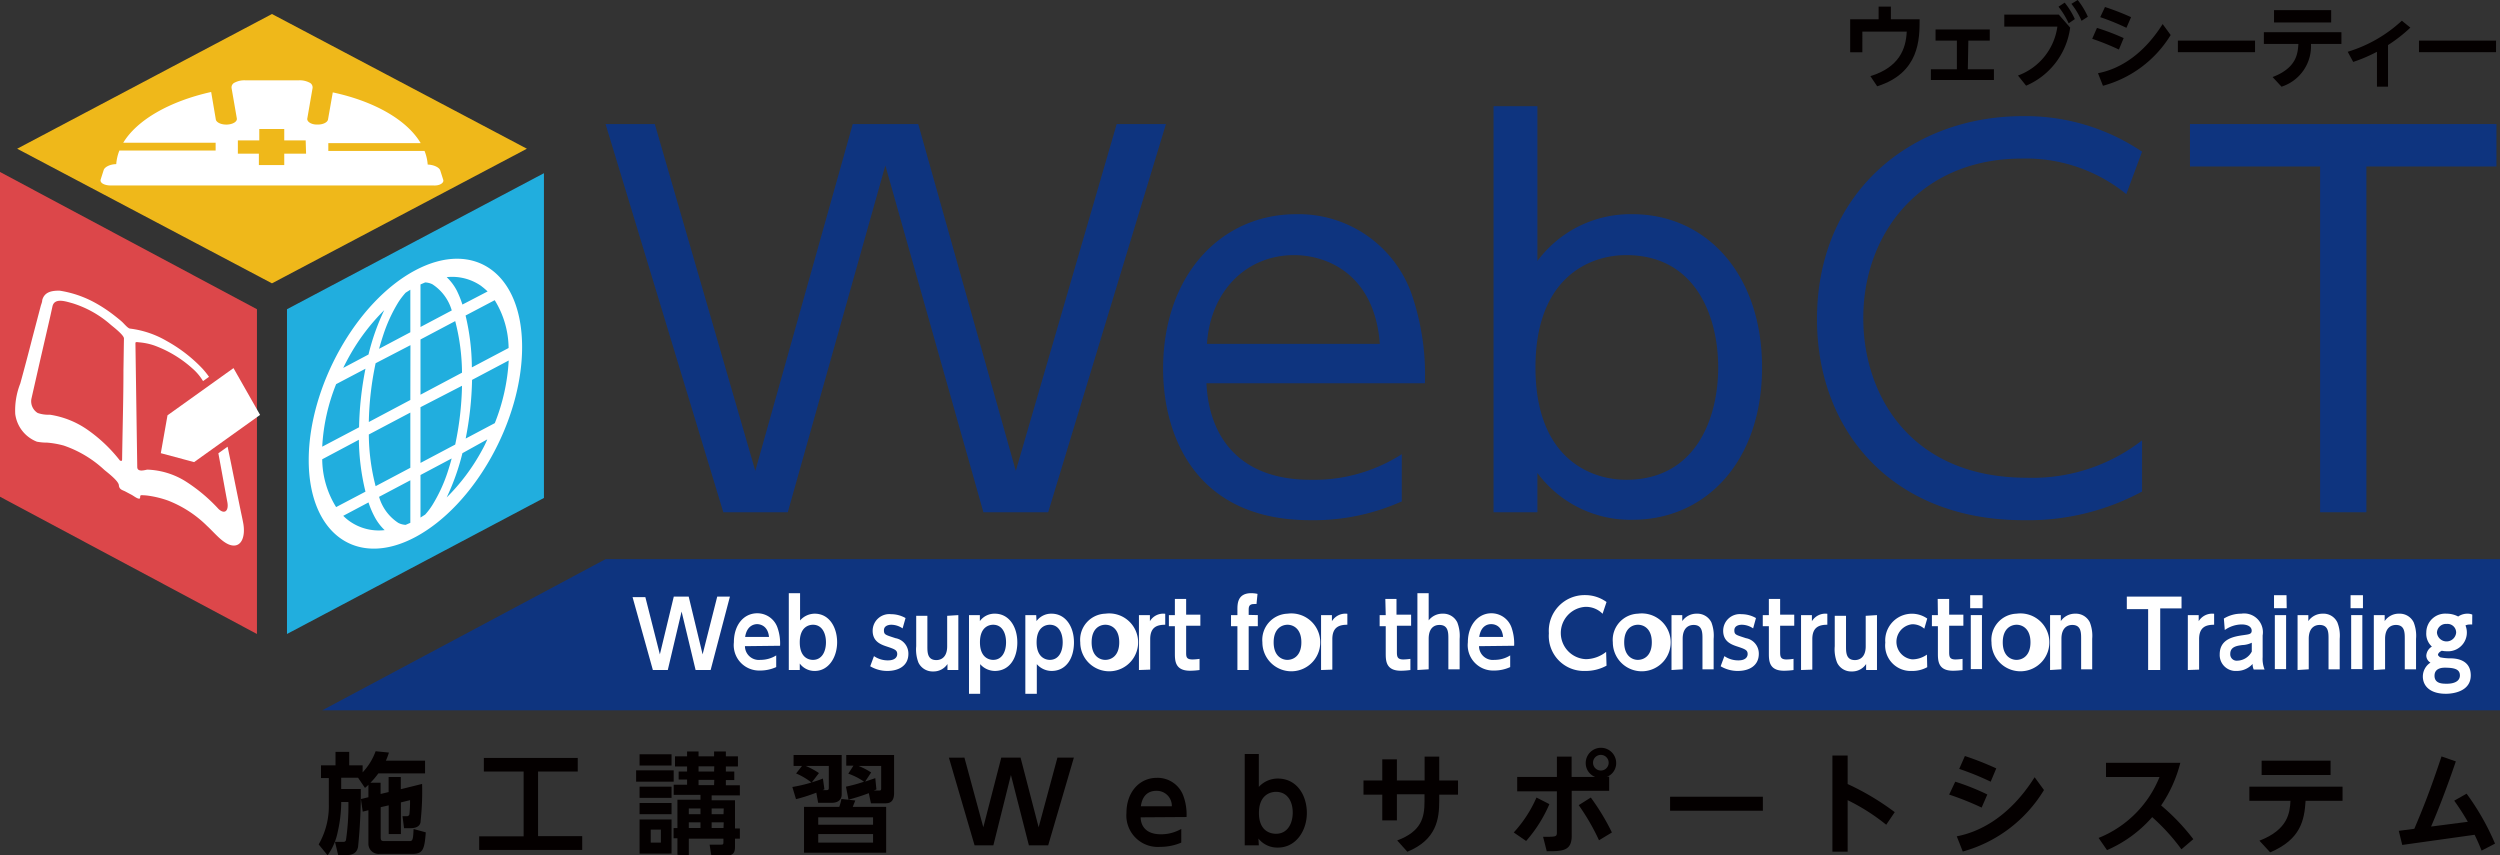 <svg xmlns="http://www.w3.org/2000/svg" viewBox="0 0 246.26 84.26"><rect x="0" y="0" width="246.26" height="84.26" fill="#333333" stroke="none"/><defs><style>.cls-1{fill:#dc474a;}.cls-2{fill:#fff;}.cls-3{fill:#21aede;}.cls-4{fill:#efb81a;}.cls-5{fill:#0e347f;}.cls-6{fill:#040000;}</style></defs><g id="レイヤー_2" data-name="レイヤー 2"><g id="contents"><polygon class="cls-1" points="0 48.93 25.31 62.45 25.31 30.46 0 16.94 0 48.93"/><path class="cls-2" d="M23.76,50.56c-.34-1.64-.67-3.28-1-4.92L22.42,44l-.91.65c.3,1.61.59,3.23.89,4.84.14.79-.24,1.23-.87.65a16.3,16.3,0,0,0-3.27-2.74,7.61,7.61,0,0,0-3.74-1.14c-.13,0-1,.32-1-.26l-.06-4-.12-8.21c0-.15.29-.07.36-.07a6.17,6.17,0,0,1,1.52.32,11.55,11.55,0,0,1,3.74,2.26A5.16,5.16,0,0,1,20,37.54l.59-.42a8.39,8.39,0,0,0-.63-.79,14.5,14.5,0,0,0-3.52-2.73,9.45,9.45,0,0,0-3.61-1.23c-.22,0-.59-.47-.81-.67s-.55-.46-.82-.67a14.18,14.18,0,0,0-1.84-1.21,10.61,10.61,0,0,0-3.5-1.19c-.25,0-.07,0,0,0-.71,0-1.47.09-1.7.93,0,.21-.11.42-.16.63l-.84,3.2C2.79,34.85,2.4,36.31,2,37.77a7.22,7.22,0,0,0-.5,3,3.39,3.39,0,0,0,2.14,2.74,5.36,5.36,0,0,0,1,.09,8.84,8.84,0,0,1,1.64.29,11.14,11.14,0,0,1,4,2.4c.3.25,1.4,1.08,1.43,1.51s.38.48.61.6l.66.35c.2.11.54.38.73.37s0-.34.22-.34a5,5,0,0,1,.76.06,9.91,9.91,0,0,1,1.84.46,11.25,11.25,0,0,1,3.86,2.5c.75.69,1.47,1.62,2.28,1.88,1.11.34,1.56-.83,1.27-2.25C23.88,51.12,23.82,50.84,23.76,50.56ZM12.16,36.48c0,2.89-.09,5.79-.13,8.68,0,.2,0,.3-.22.2a14.81,14.81,0,0,0-3.15-3,8.78,8.78,0,0,0-3.75-1.51,3.17,3.17,0,0,1-1.2-.17,1.36,1.36,0,0,1-.62-1.38l.84-3.7,1-4.34.24-1.09c.21-.88,1.33-.47,2-.29A10.35,10.35,0,0,1,10.92,32c.21.18,1.29,1,1.29,1.34C12.19,34.37,12.18,35.42,12.16,36.48Z"/><path class="cls-2" d="M15.84,44.64l3.28.88,6.5-4.65L23,36.26l-6.5,4.65Z"/><polygon class="cls-3" points="28.27 30.46 28.27 62.45 53.58 49.05 53.58 17.06 28.27 30.46"/><path class="cls-2" d="M55.06,49.94h0Z"/><path class="cls-2" d="M40.92,26.62c-5.8,3.07-10.51,11.45-10.51,18.7S35.12,56,40.92,52.9,51.43,41.45,51.43,34.19,46.73,23.55,40.92,26.62Zm-6.5,8.45a20.31,20.31,0,0,1,3.43-4.52,21.94,21.94,0,0,0-1.55,4.37l-2.49,1.32C34,35.84,34.21,35.45,34.42,35.07Zm-1.31,2.77L36,36.32a32.67,32.67,0,0,0-.63,5.77L31.74,44A19.22,19.22,0,0,1,33.11,37.84Zm0,12.11a9.05,9.05,0,0,1-1.37-4.71l3.61-1.92A22.71,22.71,0,0,0,36,48.43Zm1.31,1.38a4.94,4.94,0,0,1-.61-.52l2.49-1.32a8.67,8.67,0,0,0,.59,1.4,5.11,5.11,0,0,0,1,1.33A5,5,0,0,1,34.42,51.33Zm6,.17-.46.2a1.76,1.76,0,0,1-.72-.19,4.57,4.57,0,0,1-1.9-2.57l3.08-1.63Zm0-5.42L37,47.89a20.74,20.74,0,0,1-.67-5.09l4.09-2.16Zm0-6.68-4.09,2.17A30.51,30.51,0,0,1,37,35.78L40.43,34Zm0-6.67-3.08,1.63c.13-.47.27-.92.41-1.35a15.16,15.16,0,0,1,1.49-3.24,7,7,0,0,1,.72-.94l.46-.29Zm8.31-3.16a9.12,9.12,0,0,1,1.37,4.71l-3.62,1.91a22.33,22.33,0,0,0-.62-5.11Zm-1.31-1.38a5.8,5.8,0,0,1,.61.52L45.55,30A10,10,0,0,0,45,28.63a5,5,0,0,0-1-1.33A5,5,0,0,1,47.43,28.19Zm-6-.17.46-.2a1.82,1.82,0,0,1,.71.18,4.6,4.6,0,0,1,1.91,2.58l-3.08,1.63Zm0,5.42,3.42-1.81a20.72,20.72,0,0,1,.67,5.08l-4.09,2.17Zm0,6.67L45.51,38a30.51,30.51,0,0,1-.67,5.79l-3.42,1.81Zm1.17,9.64a6.78,6.78,0,0,1-.71.94l-.46.29V46.79l3.07-1.63c-.12.46-.26.92-.4,1.35A15.15,15.15,0,0,1,42.59,49.75Zm4.84-5.31A19.86,19.86,0,0,1,44,49a22.92,22.92,0,0,0,1.55-4.36L48,43.28C47.84,43.68,47.64,44.06,47.43,44.44Zm1.31-2.76L45.87,43.2a32.89,32.89,0,0,0,.63-5.78l3.61-1.91A19.49,19.49,0,0,1,48.74,41.68Z"/><polygon class="cls-4" points="1.69 14.65 26.79 27.91 51.9 14.65 26.79 1.38 1.69 14.65"/><path class="cls-2" d="M43.66,17.71l-.29-.91c-.09-.31-.64-.57-1.24-.59a4.5,4.5,0,0,0-.31-1.34H32.34V14.1h9.1c-1.35-2.28-4.55-4.12-8.66-5l-.47,2.67c-.05.29-.5.5-1,.5h-.1c-.57,0-1-.3-.94-.6l.52-3a.52.52,0,0,0-.32-.54,2.07,2.07,0,0,0-1-.22H24.13a2.07,2.07,0,0,0-1,.22.52.52,0,0,0-.32.54l.52,3c.05.3-.37.57-.94.6s-1.08-.2-1.13-.5L20.8,9.06c-4.11.92-7.31,2.76-8.66,5h9.1v.77H11.76a4.5,4.5,0,0,0-.31,1.34c-.6,0-1.15.28-1.24.59l-.29.91c-.11.33.33.6,1,.6H42.7C43.33,18.31,43.76,18,43.66,17.71ZM30.15,15.14H28v1.12h-2.5V15.14H23.43V13.83h2.11V12.71H28v1.12h2.11Z"/><path class="cls-5" d="M77.6,50.46H71.25L59.65,12.22H64.5l9.9,34.16L84,12.22h6.45l9.61,34.16L110,12.22h4.85l-11.6,38.24H96.87L87.21,16.3Z"/><path class="cls-5" d="M118.84,37.75c.24,5.24,3.2,9.51,10.24,9.51a16,16,0,0,0,9-2.52v4.65a21.23,21.23,0,0,1-9,1.85c-11.55,0-14.51-8.64-14.51-14.9,0-9.27,5.73-15.24,13.1-15.24A11.81,11.81,0,0,1,139,28.82a24.47,24.47,0,0,1,1.36,8.93Zm17.08-3.88c-.53-6.94-5.29-8.74-8.44-8.74-4.71,0-8.25,3.54-8.59,8.74Z"/><path class="cls-5" d="M151.44,50.46h-4.32v-40h4.32V25.71a11.4,11.4,0,0,1,9.37-4.61c7.28,0,12.76,5.92,12.76,15.1s-5.48,15-12.76,15a11.4,11.4,0,0,1-9.37-4.61Zm8.74-3.2c6.94,0,9.07-6.16,9.07-11.06s-2.13-11.07-9.07-11.07c-3.59,0-8.93,2.19-8.93,11.07S156.59,47.26,160.18,47.26Z"/><path class="cls-5" d="M211,48.42a23.64,23.64,0,0,1-11.69,2.82c-12.91,0-20.33-8.78-20.33-19.8,0-12.52,9.32-20,20.28-20A20.55,20.55,0,0,1,211,14.94l-1.55,4.18a15.68,15.68,0,0,0-10.29-3.5c-9.85,0-15.62,7.23-15.62,15.72,0,7.52,4.61,15.72,16.11,15.72A17.62,17.62,0,0,0,211,43.38Z"/><path class="cls-5" d="M233.1,50.46h-4.56V16.4H215.72V12.22h30.19V16.4H233.1Z"/><path class="cls-6" d="M36.29,78.53V77.31a4,4,0,0,1-.34.3l-.68-1H33.61v1.11h1.93a52.07,52.07,0,0,1-.27,5.71c-.06.26-.19.8-1.14.8h-.82L33,82.93h.76c.15,0,.26,0,.32-.18A23.35,23.35,0,0,0,34.32,79h-.71v.23a13.69,13.69,0,0,1-.34,2.7,5.91,5.91,0,0,1-1,2.32l-.88-1.07a7.59,7.59,0,0,0,1-4V76.64h-.77V75.39h1.43V74.06H34.4v1.33h1.32v.69A6,6,0,0,0,37,74l1.31.13a6.05,6.05,0,0,1-.3.8h3.86v1.25h-4.6a7.53,7.53,0,0,1-.78.92h1v1.11l.79-.19V76.54h1.2v1.2l2.1-.52a27.53,27.53,0,0,1-.15,3.68c0,.26-.16.68-1,.68H39.8l-.15-1.18h.41a.25.25,0,0,0,.27-.19,12,12,0,0,0,.06-1.39l-.9.22v3.12h-1.2V79.33l-.79.18v3c0,.34.16.34.37.34h2.39c.37,0,.43,0,.48-1.19l1.2.33c-.12,1.67-.28,2.12-1.3,2.12H37.4a1,1,0,0,1-1.11-1V79.81l-.56.14-.18-1.24Z"/><path class="cls-6" d="M47.66,74.66h9.25V76H53v6.36h4.35v1.36H47.2V82.38h4.38V76H47.66Z"/><path class="cls-6" d="M66.36,75.88V77h-3.7V75.88Zm-.21-1.58v1.11H63V74.3Zm0,3.19v1.1H63v-1.1Zm0,1.61v1.1H63V79.1Zm0,1.62v3.36H63V80.72Zm-1.05,1h-1V83h1Zm1.63,2.48V82.57h-.38v-1h.38V78.78H69V78.3H66.36v-1h1.32v-.51h-.83V76h.83v-.5H66.49v-1h1.19v-.48h1.13v.48h1.53v-.48H71.5v.48h1.19v1H71.5V76h.83v.84H71.5v.51h1.38v1H70.1v.48h2.3v2.78h.48v1H72.4v.83c0,.46-.12.85-.85.85H70.07l-.17-1.09H71c.19,0,.26,0,.26-.2v-.39H67.85v1.68ZM69,79.64H67.85v.56H69ZM69,81H67.85v.56H69Zm1.36-5.51H68.81V76h1.53Zm0,1.33H68.81v.52h1.53Zm.93,2.82H70.1v.56h1.17Zm0,1.36H70.1v.56h1.17Z"/><path class="cls-6" d="M78.05,77.52a13.93,13.93,0,0,0,1.88-.44,6.53,6.53,0,0,0-1.51-.89l.58-.74h-.83V74.37h4.74v3.9c0,.23-.09.81-1,.81H80.59l-.18-1a16.39,16.39,0,0,1-2,.64ZM87.29,84H79.2V79.48h3.47a4.45,4.45,0,0,0,.21-.78l1.37.15-.25.63h3.29Zm-6.08-6.25-.19.08h.39c.1,0,.23,0,.23-.2V75.45H79.37a7.53,7.53,0,0,1,1.3.7l-.7.91a10.8,10.8,0,0,0,1.09-.37ZM86,80.51h-5.4v.73H86Zm0,1.65h-5.4V83H86Zm-2.67-4.67A15.07,15.07,0,0,0,85.11,77a6.2,6.2,0,0,0-1.55-.79l.51-.79h-.71V74.37h4.71v3.76c0,1-.6,1-.92,1H85.79l-.21-1a19.77,19.77,0,0,1-2,.64Zm3,.27-.26.11h.54c.16,0,.19-.06.19-.22v-2.2H84.57a7,7,0,0,1,1.24.64l-.59.9,1-.34Z"/><path class="cls-6" d="M97.85,83.27H96l-2.53-8.64H95l1.86,6.86,1.77-6.86h1.9l1.78,6.86,1.85-6.86h1.62l-2.53,8.64h-1.9l-1.77-6.93Z"/><path class="cls-6" d="M112.36,80.51c0,.42.16,1.67,2,1.67a3.94,3.94,0,0,0,2-.53V83a5.25,5.25,0,0,1-2.08.42,3.1,3.1,0,0,1-3.32-3.35c0-2,1.24-3.45,3-3.45a2.7,2.7,0,0,1,2.6,1.76,5.38,5.38,0,0,1,.32,2.1Zm3.07-1.09a1.48,1.48,0,0,0-1.52-1.52c-.24,0-1.33,0-1.53,1.52Z"/><path class="cls-6" d="M124,83.27h-1.39v-9H124v3.24a2.54,2.54,0,0,1,1.87-.82c1.87,0,2.86,1.64,2.86,3.39s-1.07,3.41-2.85,3.41a2.37,2.37,0,0,1-1.92-.89Zm1.69-1.14c1.13,0,1.65-1,1.65-2.09S126.82,78,125.69,78c-.54,0-1.68.29-1.68,2.08S125.14,82.13,125.69,82.13Z"/><path class="cls-6" d="M134.31,78.28v-1.4h1.85V74.8h1.44v2.08h2.73V74.53h1.44v2.35h1.85v1.4h-1.85v.62c0,1.74-.25,3.82-3.14,5l-1-1.11c2.39-.9,2.69-2.25,2.69-3.85v-.7H137.6v2.57h-1.44V78.28Z"/><path class="cls-6" d="M149.11,82a12.33,12.33,0,0,0,2.24-3.44l1.27.65a13.59,13.59,0,0,1-2.29,3.63Zm9.4-5.5V77.9h-3.69v4.44c0,1.51-.95,1.51-2.46,1.51L152,82.43c1.32,0,1.36,0,1.36-.48v-4h-3.91V76.53h3.91v-2h1.45v2h2.32a1.45,1.45,0,0,1-.93-1.37,1.48,1.48,0,1,1,3,0,1.45,1.45,0,0,1-.93,1.37Zm-1,6.27a22.11,22.11,0,0,0-2-3.46l1.19-.75A22.54,22.54,0,0,1,158.78,82Zm-.59-7.64a.77.77,0,1,0,.77-.77A.77.77,0,0,0,156.92,75.16Z"/><path class="cls-6" d="M173.65,78.48v1.38h-9.14V78.48Z"/><path class="cls-6" d="M185.8,81.24A19.9,19.9,0,0,0,182,78.82v5.07h-1.5V74.42H182v2.81A25.3,25.3,0,0,1,186.64,80Z"/><path class="cls-6" d="M195.2,79.55A28.87,28.87,0,0,0,192,78.27L192.6,77a22.9,22.9,0,0,1,3.16,1.26Zm6.14-1.73a13.57,13.57,0,0,1-8,6.06l-.59-1.5c2-.38,5.07-1.7,7.67-5.82ZM196.09,77a26.7,26.7,0,0,0-3.1-1.26l.56-1.27a29.88,29.88,0,0,1,3.09,1.22Z"/><path class="cls-6" d="M206.72,82.54a10.79,10.79,0,0,0,6-6h-5.27v-1.4h7.32a13.18,13.18,0,0,1-1.89,4.2,21,21,0,0,1,3.17,3.32l-1.17,1A20.07,20.07,0,0,0,212,80.49a12.57,12.57,0,0,1-4.45,3.25Z"/><path class="cls-6" d="M221.57,78.88V77.49h9.18v1.39h-3.64c-.12,1.93-.49,3.81-3.49,5.08l-1.06-1.15c2.84-1.09,3-2.77,3.06-3.93Zm8-3.95v1.41h-6.79V74.93Z"/><path class="cls-6" d="M244.45,83.79c-.14-.34-.36-.89-.69-1.56l-7.13,1-.34-1.39,1.53-.2c.85-2,1.53-3.68,2.68-7.13l1.41.49c-1.12,3.29-2.06,5.55-2.44,6.42l3.62-.47a23.53,23.53,0,0,0-1.34-2.08l1.22-.69a24.45,24.45,0,0,1,2.8,4.92Z"/><polygon class="cls-5" points="246.26 69.97 31.74 69.97 59.65 55.08 246.26 55.08 246.26 69.97"/><path class="cls-2" d="M65.78,66H64.31l-2-7.18h1.26L65,64.46l1.37-5.69h1.47l1.37,5.69,1.44-5.69h1.25L70,66H68.52l-1.38-5.76Z"/><path class="cls-2" d="M73.38,63.65A1.37,1.37,0,0,0,74.9,65a2.92,2.92,0,0,0,1.56-.44v1.15a3.81,3.81,0,0,1-1.61.34,2.5,2.5,0,0,1-2.56-2.78c0-1.69.95-2.86,2.31-2.86a2.1,2.1,0,0,1,2,1.46,4.64,4.64,0,0,1,.24,1.74Zm2.37-.91c-.12-1.2-1-1.26-1.17-1.26s-1,.05-1.18,1.26Z"/><path class="cls-2" d="M78.78,66H77.7V58.43h1.11v2.69a1.92,1.92,0,0,1,1.44-.67c1.45,0,2.21,1.36,2.21,2.82s-.83,2.82-2.2,2.82a1.8,1.8,0,0,1-1.48-.73Zm1.3-1c.87,0,1.28-.8,1.28-1.73s-.41-1.73-1.28-1.73c-.42,0-1.3.23-1.3,1.73S79.65,65,80.08,65Z"/><path class="cls-2" d="M88.91,61.9a2,2,0,0,0-1.11-.36c-.28,0-.73.1-.73.55s.18.45,1.13.77a1.54,1.54,0,0,1,1.28,1.54c0,1.21-1,1.69-2.07,1.69a3.27,3.27,0,0,1-1.69-.46l.37-1a2.39,2.39,0,0,0,1.37.42c.81,0,.92-.43.92-.62,0-.4-.25-.49-1.13-.78-.62-.21-1.29-.54-1.29-1.52a1.64,1.64,0,0,1,1.81-1.63,2.89,2.89,0,0,1,1.43.38Z"/><path class="cls-2" d="M94.4,60.59V66H93.33v-.59a1.64,1.64,0,0,1-1.41.73,1.55,1.55,0,0,1-1.45-.87,3.57,3.57,0,0,1-.22-1.61v-3h1.1v3c0,.59,0,1.36.88,1.36.14,0,1.07,0,1.07-1.36v-3Z"/><path class="cls-2" d="M96.52,61.18A1.78,1.78,0,0,1,98,60.45c1.38,0,2.21,1.27,2.21,2.83s-.77,2.81-2.22,2.81a1.94,1.94,0,0,1-1.44-.67v2.92h-1.1V60.59h1.07ZM97.83,65c.87,0,1.27-.79,1.27-1.73s-.4-1.73-1.27-1.73c-.43,0-1.3.24-1.3,1.73S97.41,65,97.83,65Z"/><path class="cls-2" d="M102.1,61.18a1.79,1.79,0,0,1,1.48-.73c1.38,0,2.21,1.27,2.21,2.83s-.76,2.81-2.21,2.81a1.94,1.94,0,0,1-1.45-.67v2.92H101V60.59h1.07ZM103.41,65c.87,0,1.27-.79,1.27-1.73s-.4-1.73-1.27-1.73c-.43,0-1.3.24-1.3,1.73S103,65,103.41,65Z"/><path class="cls-2" d="M108.88,60.45a2.85,2.85,0,1,1-2.47,2.82A2.57,2.57,0,0,1,108.88,60.45Zm0,4.55c.56,0,1.37-.37,1.37-1.73s-.81-1.73-1.36-1.73-1.36.35-1.36,1.73S108.35,65,108.87,65Z"/><path class="cls-2" d="M112.19,66V60.59h1.08v.6a1.53,1.53,0,0,1,1.51-.73v1.08c-.78,0-1.48.21-1.48,1.42v3Z"/><path class="cls-2" d="M115.73,59h1.11v1.55h1.4v1.09h-1.4v2.59c0,.46,0,.73.64.73a5.18,5.18,0,0,0,.68-.06V66a6.88,6.88,0,0,1-.93.07c-1.5,0-1.5-1-1.5-1.75V61.68h-.59V60.59h.59Z"/><path class="cls-2" d="M123.9,60.59v1.09H123V66h-1.11V61.68h-.63V60.59h.63v-.51c0-.6,0-1.65,1.37-1.65a2.93,2.93,0,0,1,.61.07l-.1,1a1.09,1.09,0,0,0-.24,0c-.53,0-.53.32-.53.63v.44Z"/><path class="cls-2" d="M126.82,60.45a2.85,2.85,0,1,1-2.47,2.82A2.58,2.58,0,0,1,126.82,60.45Zm0,4.55c.55,0,1.37-.37,1.37-1.73s-.82-1.73-1.36-1.73-1.37.35-1.37,1.73S126.29,65,126.81,65Z"/><path class="cls-2" d="M130.13,66V60.59h1.07v.6a1.55,1.55,0,0,1,1.52-.73v1.08c-.78,0-1.48.21-1.48,1.42v3Z"/><path class="cls-2" d="M136.46,59h1.1v1.55H139v1.09h-1.4v2.59c0,.46.05.73.64.73a5.54,5.54,0,0,0,.69-.06V66a6.92,6.92,0,0,1-.94.07c-1.49,0-1.49-1-1.49-1.75V61.68h-.6V60.59h.6Z"/><path class="cls-2" d="M139.62,66V58.43h1.11v2.68a1.71,1.71,0,0,1,1.39-.66,1.53,1.53,0,0,1,1.43.86,3.65,3.65,0,0,1,.23,1.62v3h-1.11v-3c0-.6,0-1.37-.87-1.37-.18,0-1.07,0-1.07,1.37v3Z"/><path class="cls-2" d="M145.69,63.65A1.36,1.36,0,0,0,147.21,65a2.88,2.88,0,0,0,1.55-.44v1.15a3.76,3.76,0,0,1-1.6.34,2.5,2.5,0,0,1-2.57-2.78c0-1.69,1-2.86,2.32-2.86a2.1,2.1,0,0,1,2,1.46,4.85,4.85,0,0,1,.24,1.74Zm2.37-.91c-.12-1.2-.95-1.26-1.17-1.26s-1,.05-1.18,1.26Z"/><path class="cls-2" d="M158.25,65.57a4.27,4.27,0,0,1-2.12.52,3.45,3.45,0,0,1-3.56-3.71,3.52,3.52,0,0,1,3.56-3.76,3.59,3.59,0,0,1,2.12.68l-.39,1.16a2.28,2.28,0,0,0-1.73-.68,2.58,2.58,0,0,0,.08,5.15,3.25,3.25,0,0,0,2-.72Z"/><path class="cls-2" d="M161.34,60.45a2.85,2.85,0,1,1-2.47,2.82A2.58,2.58,0,0,1,161.34,60.45Zm0,4.55c.56,0,1.37-.37,1.37-1.73s-.81-1.73-1.36-1.73-1.36.35-1.36,1.73S160.82,65,161.33,65Z"/><path class="cls-2" d="M164.65,66V60.59h1.06v.59a1.7,1.7,0,0,1,1.42-.73,1.54,1.54,0,0,1,1.45.86,3.67,3.67,0,0,1,.22,1.62v3h-1.1v-3c0-.61,0-1.37-.87-1.37-.15,0-1.08,0-1.08,1.37v3Z"/><path class="cls-2" d="M172.69,61.9a2,2,0,0,0-1.12-.36c-.28,0-.73.1-.73.55s.18.45,1.13.77a1.54,1.54,0,0,1,1.28,1.54c0,1.21-1,1.69-2.06,1.69a3.28,3.28,0,0,1-1.7-.46l.37-1a2.4,2.4,0,0,0,1.38.42c.8,0,.91-.43.91-.62,0-.4-.24-.49-1.12-.78-.62-.21-1.29-.54-1.29-1.52a1.64,1.64,0,0,1,1.81-1.63,2.88,2.88,0,0,1,1.42.38Z"/><path class="cls-2" d="M174.24,59h1.11v1.55h1.39v1.09h-1.39v2.59c0,.46.05.73.63.73a5.36,5.36,0,0,0,.69-.06V66a6.92,6.92,0,0,1-.94.07c-1.49,0-1.49-1-1.49-1.75V61.68h-.6V60.59h.6Z"/><path class="cls-2" d="M177.41,66V60.59h1.07v.6a1.55,1.55,0,0,1,1.52-.73v1.08c-.78,0-1.48.21-1.48,1.42v3Z"/><path class="cls-2" d="M184.89,60.59V66h-1.07v-.59a1.64,1.64,0,0,1-1.42.73,1.53,1.53,0,0,1-1.44-.87,3.55,3.55,0,0,1-.23-1.61v-3h1.11v3c0,.59,0,1.36.87,1.36.14,0,1.07,0,1.07-1.36v-3Z"/><path class="cls-2" d="M189.84,65.72a3,3,0,0,1-1.51.37,2.51,2.51,0,0,1-2.62-2.79,2.63,2.63,0,0,1,4.13-2.37l-.29,1a1.77,1.77,0,0,0-1.19-.44,1.74,1.74,0,0,0,0,3.46,2.51,2.51,0,0,0,1.45-.47Z"/><path class="cls-2" d="M190.87,59H192v1.55h1.4v1.09H192v2.59c0,.46.05.73.63.73a5.36,5.36,0,0,0,.69-.06V66a6.92,6.92,0,0,1-.94.07c-1.49,0-1.49-1-1.49-1.75V61.68h-.59V60.59h.59Z"/><path class="cls-2" d="M195.29,59.91h-1.22V58.63h1.22Zm-.06,6h-1.1V60.59h1.1Z"/><path class="cls-2" d="M198.64,60.45a2.85,2.85,0,1,1-2.47,2.82A2.57,2.57,0,0,1,198.64,60.45Zm0,4.55c.55,0,1.37-.37,1.37-1.73s-.82-1.73-1.36-1.73-1.37.35-1.37,1.73S198.11,65,198.63,65Z"/><path class="cls-2" d="M201.94,66V60.59H203v.59a1.69,1.69,0,0,1,1.42-.73,1.53,1.53,0,0,1,1.44.86,3.65,3.65,0,0,1,.23,1.62v3H205v-3c0-.61,0-1.37-.87-1.37-.14,0-1.07,0-1.07,1.37v3Z"/><path class="cls-2" d="M212.79,66H211.6v-6h-2.1V58.77h5.39v1.16h-2.1Z"/><path class="cls-2" d="M215.51,66V60.59h1.07v.6a1.55,1.55,0,0,1,1.52-.73v1.08c-.78,0-1.48.21-1.48,1.42v3Z"/><path class="cls-2" d="M219.06,60.93a3.25,3.25,0,0,1,1.71-.48,1.85,1.85,0,0,1,2.11,2.14v2.14a2.83,2.83,0,0,0,.19,1.22H222a1.3,1.3,0,0,1-.11-.55,2.07,2.07,0,0,1-1.57.69,1.57,1.57,0,0,1-1.67-1.63c0-1.56,1.45-1.77,2.36-1.9.55-.08.79-.1.79-.44s-.33-.61-1-.61a2.94,2.94,0,0,0-1.65.55Zm2.75,2.38a2.3,2.3,0,0,1-.93.23c-.53.07-1.19.16-1.19.87a.63.63,0,0,0,.69.67,1.66,1.66,0,0,0,1.43-.9Z"/><path class="cls-2" d="M225.25,59.91H224V58.63h1.23Zm-.06,6h-1.11V60.59h1.11Z"/><path class="cls-2" d="M226.32,66V60.59h1.06v.59a1.7,1.7,0,0,1,1.42-.73,1.51,1.51,0,0,1,1.44.86,3.51,3.51,0,0,1,.23,1.62v3h-1.1v-3c0-.61,0-1.37-.88-1.37-.14,0-1.07,0-1.07,1.37v3Z"/><path class="cls-2" d="M232.76,59.91h-1.22V58.63h1.22Zm-.06,6h-1.1V60.59h1.1Z"/><path class="cls-2" d="M233.83,66V60.59h1.07v.59a1.67,1.67,0,0,1,1.42-.73,1.53,1.53,0,0,1,1.44.86,3.65,3.65,0,0,1,.23,1.62v3h-1.11v-3c0-.61,0-1.37-.87-1.37-.14,0-1.07,0-1.07,1.37v3Z"/><path class="cls-2" d="M243.52,61.52a1,1,0,0,0-.28,0,.81.81,0,0,0-.38.09A1.85,1.85,0,0,1,241,64.15a2.21,2.21,0,0,1-.47-.05c-.38.18-.38.39-.38.42s.17.21.23.23a4.82,4.82,0,0,0,1,.1c.56,0,2,.12,2,1.68s-1.69,1.81-2.45,1.81c-1.61,0-2.27-.81-2.27-1.7a1.63,1.63,0,0,1,.75-1.37.81.81,0,0,1-.41-.7,1.13,1.13,0,0,1,.55-.88A1.7,1.7,0,0,1,239,62.3a1.86,1.86,0,0,1,2-1.85,2.4,2.4,0,0,1,1.14.28,1.6,1.6,0,0,1,.91-.28,1.1,1.1,0,0,1,.48.09Zm-2.71,4.25c-.16,0-1,0-1,.79s.77.79,1.23.79c.62,0,1.27-.2,1.27-.82S241.75,65.77,240.81,65.77Zm-.76-3.44a.95.95,0,0,0,1.89,0,.85.85,0,0,0-.93-.87A.89.89,0,0,0,240.05,62.33Z"/><path class="cls-6" d="M185.05.65h1.21V1.9h2.83c0,1.94,0,5.28-4.18,6.6l-.67-1c2.84-.87,3.51-2.69,3.58-4.39h-4.37V5.15h-1.2V1.9h2.8Z"/><path class="cls-6" d="M193.84,6.82h2.57V7.88H190.2V6.82h2.56V4h-2.1V2.9H196V4h-2.11Z"/><path class="cls-6" d="M202.8,1.44l1.12,1.28a7.25,7.25,0,0,1-4.34,5.72l-.8-1a6,6,0,0,0,3.88-4.82h-5.23V1.44Zm.58-1.18a7.5,7.5,0,0,1,1,1.62l-.61.42a7.89,7.89,0,0,0-1-1.64ZM204.66,0a7.45,7.45,0,0,1,1,1.65l-.62.4a7.05,7.05,0,0,0-1-1.67Z"/><path class="cls-6" d="M208.72,4.88a24.82,24.82,0,0,0-2.63-1.06l.47-1.07a22.51,22.51,0,0,1,2.63,1Zm5.1-1.43a11.26,11.26,0,0,1-6.67,5l-.49-1.24c1.68-.32,4.21-1.42,6.37-4.84Zm-4.36-.71a22.73,22.73,0,0,0-2.58-1.05l.47-1a25.66,25.66,0,0,1,2.57,1Z"/><path class="cls-6" d="M222.13,4V5.14h-7.6V4Z"/><path class="cls-6" d="M223,4.33V3.17h7.64V4.33h-3a4.19,4.19,0,0,1-2.9,4.21l-.88-.95c2.36-.9,2.48-2.3,2.54-3.26ZM229.63,1V2.21H224V1Z"/><path class="cls-6" d="M235.23,8.54h-1.09V5.1a15,15,0,0,1-2.34,1l-.54-1a13.64,13.64,0,0,0,5.33-3.06l.84.68a14.63,14.63,0,0,1-2.2,1.72Z"/><path class="cls-6" d="M245.87,4V5.14h-7.59V4Z"/></g></g></svg>